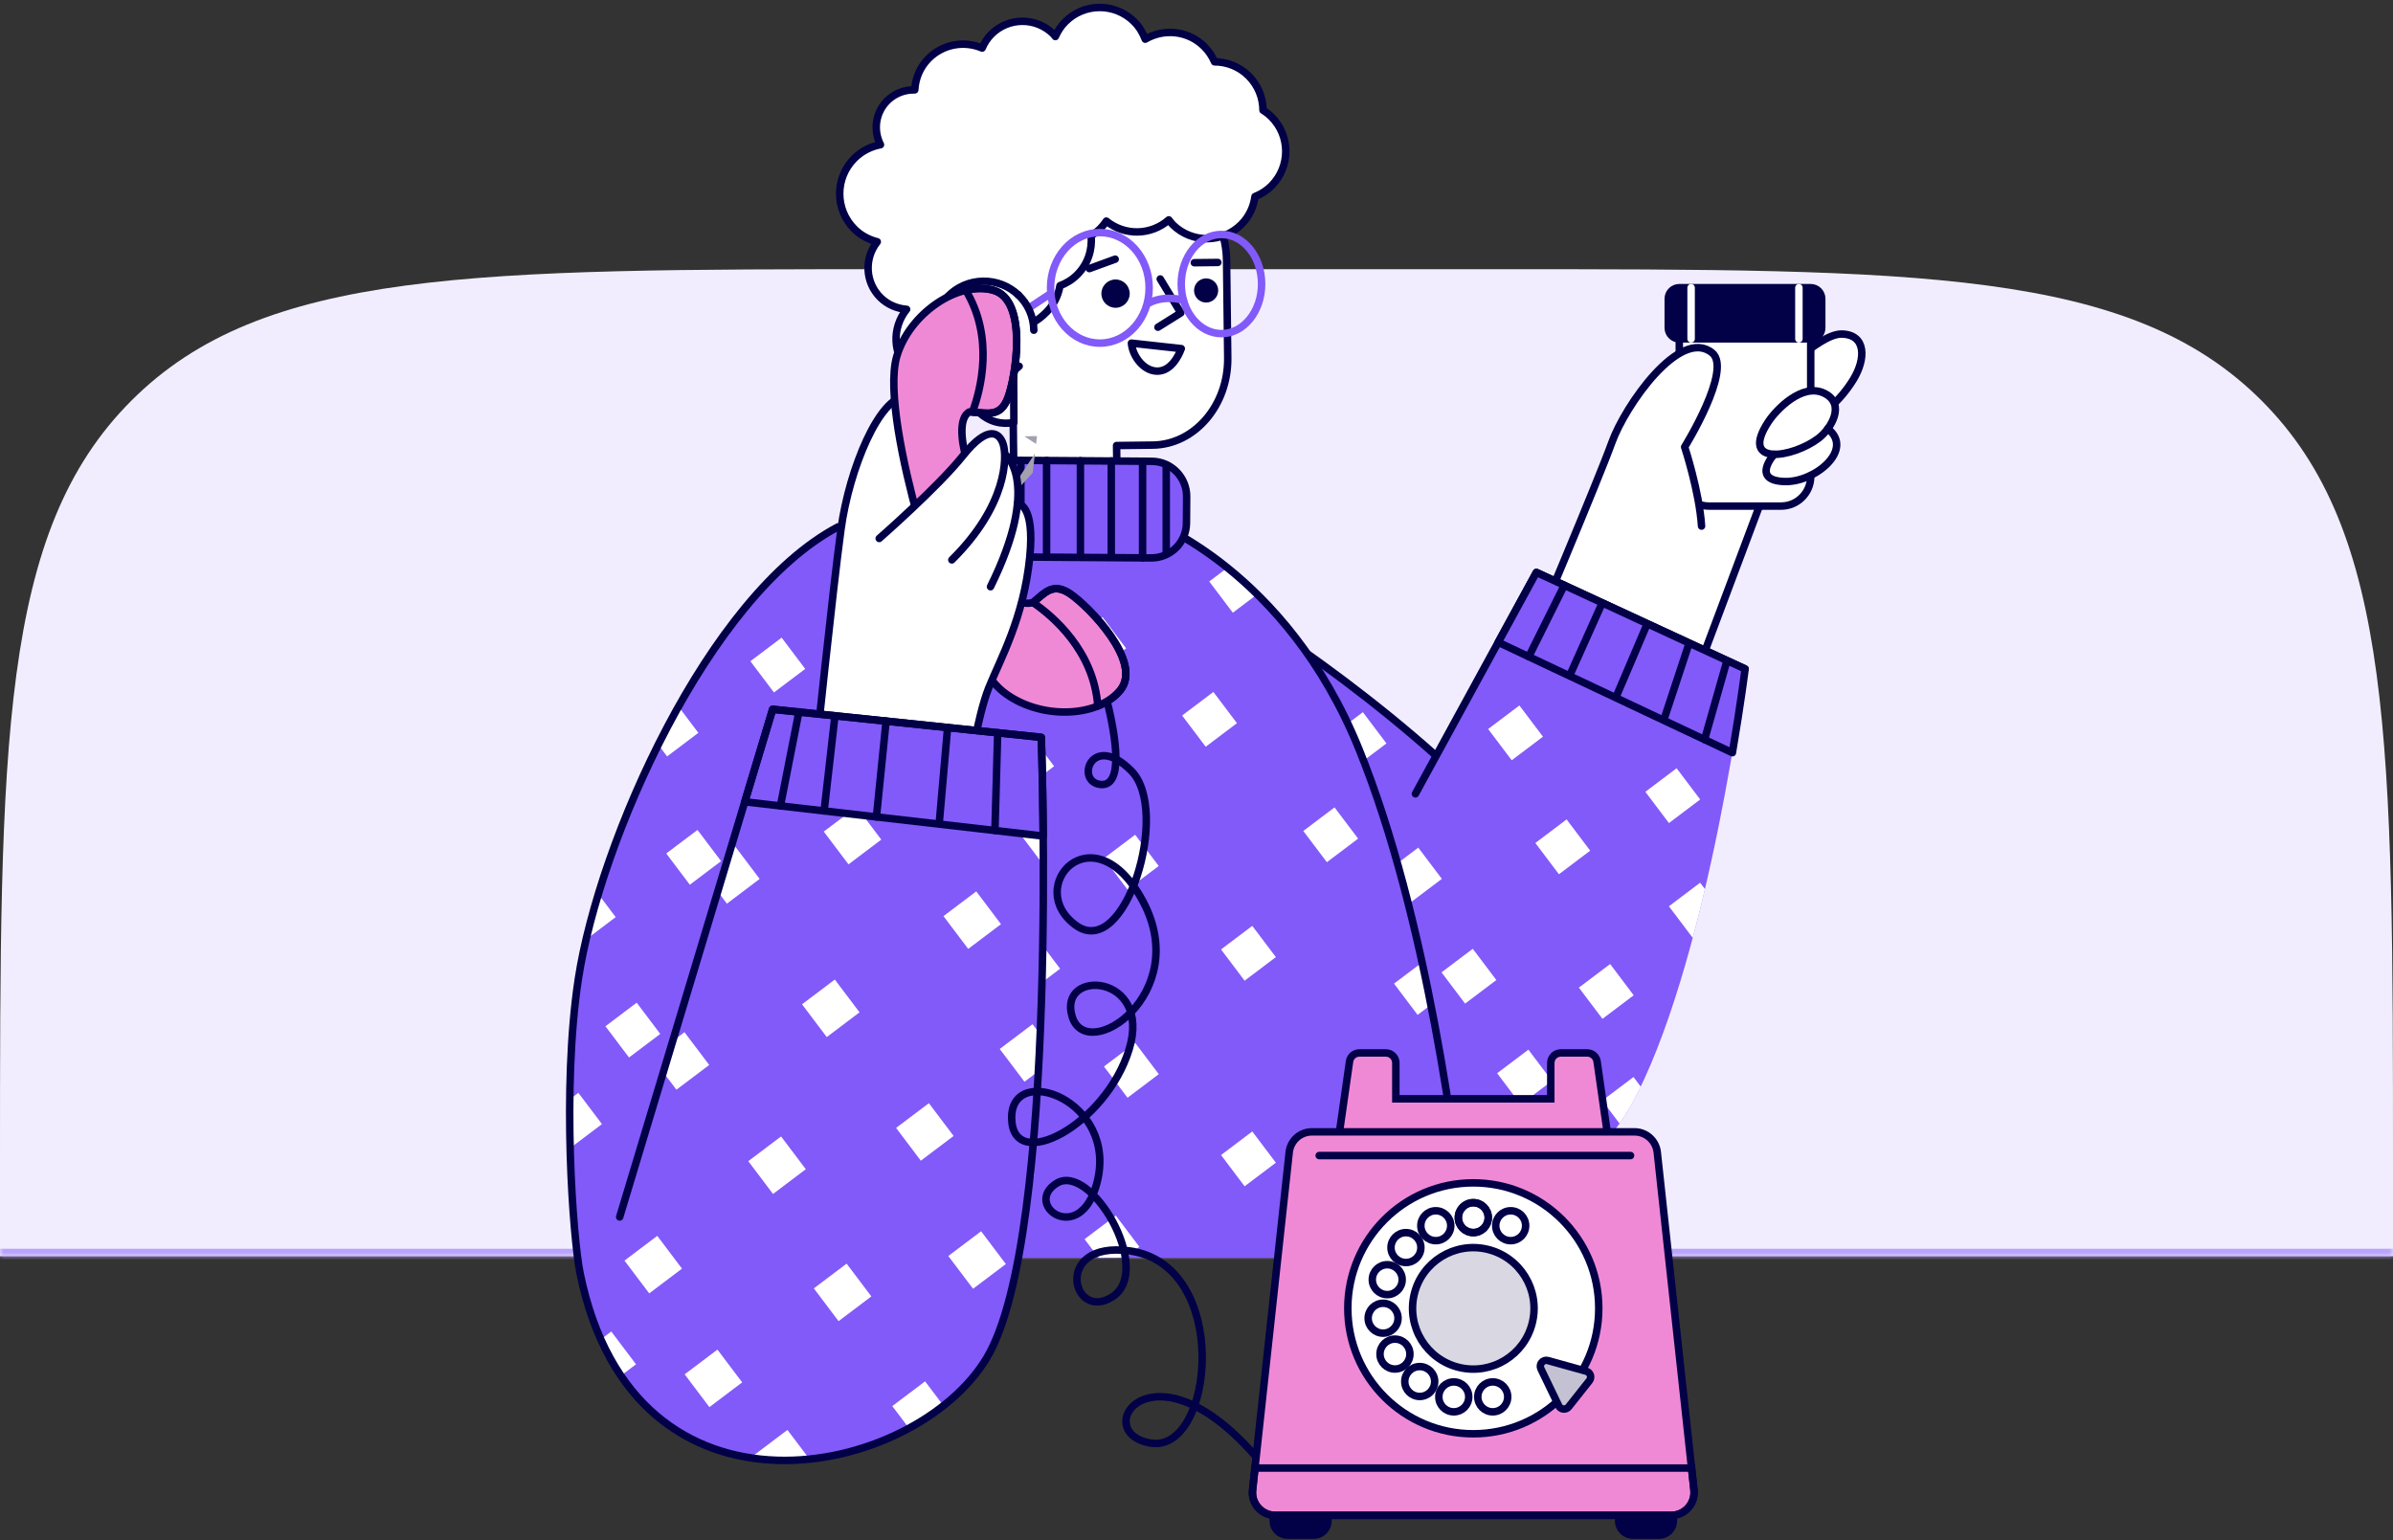 <svg width="320" height="206" viewBox="0 0 320 206" fill="none" xmlns="http://www.w3.org/2000/svg">
<rect x="0" y="0" width="320" height="206" fill="#333333" stroke="none"/>
<mask id="path-1-inside-1_2129_24801" fill="white">
<path d="M0 156C0 99.431 0 71.147 17.574 53.574C35.147 36 63.431 36 120 36H200C256.569 36 284.853 36 302.426 53.574C320 71.147 320 99.431 320 156V168H0V156Z"/>
</mask>
<path d="M0 156C0 99.431 0 71.147 17.574 53.574C35.147 36 63.431 36 120 36H200C256.569 36 284.853 36 302.426 53.574C320 71.147 320 99.431 320 156V168H0V156Z" fill="#F1EDFE"/>
<path d="M0 36H320H0ZM320 169H0V167H320V169ZM0 168V36V168ZM320 36V168V36Z" fill="#BAA3FC" mask="url(#path-1-inside-1_2129_24801)"/>
<path d="M236.481 51.776C236.481 51.776 243.06 44.582 246.31 44.673C249.566 44.763 249.524 48.002 247.83 50.763C246.135 53.525 243.639 55.793 240.364 57.342C237.09 58.892 233.646 55.346 236.481 51.776Z" fill="white" stroke="#020046" stroke-linecap="round" stroke-linejoin="round"/>
<path d="M209.172 90.938L224.344 96.799L235.717 66.485L238.19 58.941L222.475 55.443L209.172 90.938Z" fill="white" stroke="#020046" stroke-linecap="round" stroke-linejoin="round"/>
<path d="M224.562 41.111H242.135V63.719C242.135 65.902 240.362 67.681 238.173 67.681H228.524C226.341 67.681 224.562 65.908 224.562 63.719V41.111Z" fill="white" stroke="#020046" stroke-linecap="round" stroke-linejoin="round"/>
<path d="M242.13 38.475H224.563C223.747 38.475 223.086 39.136 223.086 39.952V43.842C223.086 44.657 223.747 45.319 224.563 45.319H242.13C242.946 45.319 243.607 44.657 243.607 43.842V39.952C243.607 39.136 242.946 38.475 242.13 38.475Z" fill="#020046" stroke="#020046" stroke-linecap="round" stroke-linejoin="round"/>
<path d="M226.141 38.475V45.319" stroke="#FDFDFD" stroke-linecap="round" stroke-linejoin="round"/>
<path d="M240.555 38.475V45.319" stroke="#FDFDFD" stroke-linecap="round" stroke-linejoin="round"/>
<path d="M244.42 57.337C245.548 55.806 246.145 53.677 243.974 52.603C241.007 51.132 237.515 54.822 236.484 56.384C234.41 59.532 235.381 60.708 237.268 60.75H237.256C237.256 60.75 234.09 64.224 238.589 64.393C242.708 64.549 248.014 60.093 244.414 57.331L244.42 57.337Z" fill="white"/>
<path d="M236.48 56.384C237.511 54.822 241.002 51.132 243.969 52.603C246.858 54.033 244.856 57.331 243.203 58.597C239.808 61.203 232.47 62.463 236.48 56.384Z" stroke="#020046" stroke-linecap="round" stroke-linejoin="round"/>
<path d="M237.254 60.757C237.254 60.757 234.088 64.225 238.587 64.399C242.705 64.556 248.012 60.1 244.412 57.338" stroke="#020046" stroke-linecap="round" stroke-linejoin="round"/>
<path d="M204.453 86.193C204.453 86.193 213.782 64.074 215.549 59.159C217.316 54.251 224.643 43.716 228.942 47.177C231.71 49.402 225.276 59.775 225.276 59.775C225.276 59.775 227.242 65.745 227.537 70.358L217.044 93.014L204.453 86.187V86.193Z" fill="white"/>
<path d="M204.453 86.193C204.453 86.193 213.782 64.074 215.549 59.159C217.316 54.251 224.643 43.716 228.942 47.177C231.71 49.402 225.276 59.775 225.276 59.775C225.276 59.775 227.242 65.745 227.537 70.358" stroke="#020046" stroke-linecap="round" stroke-linejoin="round"/>
<path d="M205.448 76.55L189.275 106.165L191.94 100.979C175.755 86.549 157.953 76.496 157.953 76.496L189.624 160.824C189.624 160.824 209.253 165.624 218.98 146.182C228.713 126.741 233.35 89.455 233.35 89.455L205.442 76.544L205.448 76.55Z" fill="#825AF9"/>
<path d="M233.355 89.454L205.447 76.549L189.273 106.164" stroke="#020046" stroke-linecap="round" stroke-linejoin="round"/>
<path d="M191.94 100.979C175.755 86.549 157.953 76.496 157.953 76.496" stroke="#020046" stroke-linecap="round" stroke-linejoin="round"/>
<path d="M200.352 85.896L231.661 100.664C232.801 93.97 233.362 89.46 233.362 89.46L205.453 76.549L200.352 85.896Z" fill="#825AF9" stroke="#020046" stroke-linecap="round" stroke-linejoin="round"/>
<path d="M204.43 87.819L209.182 78.273" stroke="#020046" stroke-linecap="round" stroke-linejoin="round"/>
<path d="M214.206 80.744L209.906 90.338" stroke="#020046" stroke-linecap="round" stroke-linejoin="round"/>
<path d="M220.235 83.519L216.086 93.252" stroke="#020046" stroke-linecap="round" stroke-linejoin="round"/>
<path d="M225.819 86.191L222.484 96.298" stroke="#020046" stroke-linecap="round" stroke-linejoin="round"/>
<path d="M230.898 88.488L227.938 98.903" stroke="#020046" stroke-linecap="round" stroke-linejoin="round"/>
<path d="M203.178 94.343L199 97.496L202.153 101.674L206.331 98.521L203.178 94.343Z" fill="white"/>
<path d="M209.491 109.585L205.312 112.738L208.466 116.916L212.644 113.763L209.491 109.585Z" fill="white"/>
<path d="M182.248 95.242L178.07 98.394L181.223 102.573L185.401 99.42L182.248 95.242Z" fill="white"/>
<path d="M224.202 102.74L220.023 105.893L223.176 110.071L227.355 106.918L224.202 102.74Z" fill="white"/>
<path d="M189.655 113.357L185.477 116.51L188.63 120.688L192.808 117.535L189.655 113.357Z" fill="white"/>
<path d="M196.944 126.886L192.766 130.039L195.919 134.217L200.097 131.064L196.944 126.886Z" fill="white"/>
<path d="M204.381 140.376L200.203 143.529L203.356 147.707L207.534 144.554L204.381 140.376Z" fill="white"/>
<path d="M187.264 139.658L183.086 142.811L186.239 146.989L190.417 143.836L187.264 139.658Z" fill="white"/>
<path d="M175.694 110.347L171.516 113.5L174.669 117.678L178.847 114.525L175.694 110.347Z" fill="white"/>
<path d="M215.311 128.925L211.133 132.078L214.286 136.256L218.464 133.103L215.311 128.925Z" fill="white"/>
<path d="M227.351 118.047L223.172 121.201L226.326 125.38L226.386 125.338C226.959 123.191 227.496 121.032 227.996 118.903L227.351 118.053V118.047Z" fill="white"/>
<path d="M219.408 145.326L218.437 144.035L214.258 147.189L216.573 150.258C217.43 149.034 218.238 147.683 218.986 146.182C219.124 145.899 219.269 145.615 219.408 145.326Z" fill="white"/>
<path d="M205.45 158.798L202.296 154.619L198.117 157.773L200.433 160.836C201.585 160.613 202.779 160.306 203.997 159.89L205.45 158.792V158.798Z" fill="white"/>
<path d="M76.697 163.075L77.341 168.22H196.229C195.047 154.833 190.91 122.866 181.738 100.216C171.987 76.125 153.667 69.582 153.667 69.582L111.618 70.915C92.996 81.444 71.874 121.591 76.697 159.859C76.86 160.872 76.492 161.653 76.697 162.594V163.075Z" fill="#825AF9"/>
<path d="M147.428 82.525L143.25 85.678L146.403 89.856L150.581 86.703L147.428 82.525Z" fill="white"/>
<path d="M162.256 92.534L158.078 95.688L161.231 99.866L165.409 96.713L162.256 92.534Z" fill="white"/>
<path d="M137.803 98.294L133.625 101.447L136.778 105.625L140.956 102.472L137.803 98.294Z" fill="white"/>
<path d="M151.795 111.634L147.617 114.787L150.77 118.965L154.948 115.812L151.795 111.634Z" fill="white"/>
<path d="M85.139 134.093L80.961 137.246L84.114 141.424L88.292 138.271L85.139 134.093Z" fill="white"/>
<path d="M93.272 110.988L89.094 114.141L92.247 118.319L96.425 115.166L93.272 110.988Z" fill="white"/>
<path d="M104.522 85.275L100.344 88.428L103.497 92.606L107.675 89.453L104.522 85.275Z" fill="white"/>
<path d="M178.459 107.976L174.281 111.129L177.434 115.307L181.612 112.154L178.459 107.976Z" fill="white"/>
<path d="M167.459 123.82L163.281 126.973L166.434 131.151L170.612 127.998L167.459 123.82Z" fill="white"/>
<path d="M138.608 125.374L134.43 128.527L137.583 132.705L141.761 129.552L138.608 125.374Z" fill="white"/>
<path d="M151.803 139.474L147.625 142.627L150.778 146.805L154.956 143.652L151.803 139.474Z" fill="white"/>
<path d="M167.459 151.316L163.281 154.469L166.434 158.647L170.612 155.494L167.459 151.316Z" fill="white"/>
<path d="M135.162 152.919L130.984 156.072L134.137 160.25L138.315 157.097L135.162 152.919Z" fill="white"/>
<path d="M168.107 79.486C166.744 78.147 165.406 76.965 164.127 75.934L161.703 77.761L164.857 81.94L168.107 79.486Z" fill="white"/>
<path d="M191.341 134.385C190.973 132.51 190.575 130.616 190.159 128.717L186.414 131.545L189.568 135.724L191.341 134.385Z" fill="white"/>
<path d="M76.364 153.447L80.495 150.329L77.341 146.15L76.062 147.115C76.087 149.22 76.189 151.33 76.364 153.441V153.447Z" fill="white"/>
<path d="M82.332 122.651L79.83 119.334C79.245 121.433 78.714 123.567 78.25 125.732L82.332 122.651Z" fill="white"/>
<path d="M89.207 101.16L93.385 98.006L90.467 94.141C89.52 95.763 88.597 97.445 87.711 99.176L89.207 101.16Z" fill="white"/>
<path d="M150.44 168.191L152.358 166.743L149.21 162.564L145.031 165.718L146.913 168.209L150.44 168.191Z" fill="white"/>
<path d="M196.164 167.484C194.898 153.693 190.749 122.456 181.74 100.21C171.989 76.119 153.669 69.576 153.669 69.576L136.555 70.119" stroke="#020046" stroke-linecap="round" stroke-linejoin="round"/>
<path d="M153.734 23.403L145.339 23.506C139.755 23.572 135.251 28.83 135.329 35.186L135.486 48.2C135.486 48.568 135.516 48.929 135.546 49.285C135.462 49.671 135.414 50.069 135.42 50.479L135.516 58.403V58.843L135.619 66.767C135.655 69.644 138.037 71.965 140.907 71.929L144.236 71.887C147.112 71.851 149.434 69.469 149.398 66.598L149.313 59.585L154.168 59.525C159.752 59.458 164.257 54.2 164.178 47.844L164.021 34.831C163.943 28.475 159.312 23.331 153.734 23.397V23.403Z" fill="white" stroke="#020046" stroke-linecap="round" stroke-linejoin="round"/>
<path d="M135.53 46.349C135.59 45.897 135.283 43.63 135.886 43.636C137.526 43.654 138.714 42.979 139.956 41.724C140.939 40.729 141.53 39.493 141.741 38.209C142.591 37.889 143.4 37.401 144.081 36.707C145.492 35.278 146.083 33.366 145.908 31.515C146.342 31.25 146.758 30.942 147.132 30.568C147.44 30.255 147.711 29.923 147.94 29.567C150.389 31.557 153.916 31.497 156.298 29.404C156.467 29.615 156.624 29.838 156.817 30.038C159.374 32.564 163.493 32.546 166.019 29.989C167.05 28.946 167.635 27.637 167.822 26.287C168.636 25.967 169.402 25.485 170.054 24.821C172.58 22.265 172.562 18.146 170.011 15.619C169.668 15.275 169.288 14.986 168.89 14.739C168.884 13.074 168.238 11.41 166.96 10.143C165.7 8.895 164.059 8.274 162.413 8.268C162.094 7.52 161.629 6.815 161.014 6.206C158.867 4.083 155.629 3.782 153.145 5.241C152.825 4.385 152.336 3.57 151.643 2.883C149.086 0.356 144.967 0.374 142.441 2.925C141.862 3.504 141.44 4.174 141.126 4.885C141.03 4.771 140.951 4.65 140.843 4.541C138.545 2.268 134.837 2.286 132.563 4.584C132.02 5.132 131.616 5.759 131.339 6.429C128.957 5.416 126.105 5.88 124.169 7.828C123.011 8.998 122.414 10.493 122.324 12.019C120.985 11.989 119.64 12.477 118.621 13.502C117.047 15.094 116.77 17.464 117.741 19.352C116.45 19.593 115.214 20.208 114.219 21.209C111.626 23.826 111.65 28.054 114.267 30.641C115.141 31.509 116.203 32.052 117.312 32.335C115.552 34.542 115.678 37.756 117.729 39.789C118.711 40.759 119.96 41.266 121.238 41.368C119.224 43.853 119.357 47.489 121.678 49.787C123.789 51.879 127.003 52.151 129.421 50.649C129.186 52.229 129.663 53.9 130.887 55.106C132.165 56.372 133.938 56.836 135.578 56.499L135.53 46.349Z" fill="white" stroke="#020046" stroke-linecap="round" stroke-linejoin="round"/>
<path d="M132.66 61.539L154.025 61.692C156.612 61.711 158.701 63.83 158.683 66.417L158.658 69.957C158.639 72.544 156.52 74.633 153.933 74.615L132.568 74.462C129.981 74.444 127.891 72.324 127.91 69.737L127.935 66.197C127.954 63.61 130.073 61.521 132.66 61.539Z" fill="#825AF9" stroke="#020046" stroke-miterlimit="10"/>
<path d="M129.852 62.443V73.491" stroke="#020046" stroke-linecap="round" stroke-linejoin="round"/>
<path d="M132.984 61.539V74.456" stroke="#020046" stroke-linecap="round" stroke-linejoin="round"/>
<path d="M136.516 61.647V74.485" stroke="#020046" stroke-linecap="round" stroke-linejoin="round"/>
<path d="M139.953 61.586V74.509" stroke="#020046" stroke-linecap="round" stroke-linejoin="round"/>
<path d="M144.477 61.617V74.341" stroke="#020046" stroke-linecap="round" stroke-linejoin="round"/>
<path d="M148.602 61.647V74.485" stroke="#020046" stroke-linecap="round" stroke-linejoin="round"/>
<path d="M152.789 61.678V74.601" stroke="#020046" stroke-linecap="round" stroke-linejoin="round"/>
<path d="M155.953 62.191V74.029" stroke="#020046" stroke-linecap="round" stroke-linejoin="round"/>
<path d="M147.281 39.293C147.293 40.336 148.15 41.174 149.199 41.162C150.242 41.15 151.08 40.294 151.068 39.245C151.056 38.201 150.2 37.363 149.151 37.375C148.108 37.387 147.269 38.243 147.281 39.293Z" fill="#020046"/>
<path d="M159.672 38.865C159.684 39.757 160.414 40.469 161.306 40.463C162.199 40.451 162.91 39.721 162.904 38.828C162.898 37.936 162.162 37.224 161.27 37.23C160.377 37.243 159.666 37.972 159.672 38.865Z" fill="#020046"/>
<path d="M157.96 46.624C157.96 46.624 157.044 49.404 155.036 49.621C153.028 49.839 151.424 47.625 151.297 45.889L157.966 46.624H157.96Z" fill="white" stroke="#020046" stroke-linecap="round" stroke-linejoin="round"/>
<path d="M154.844 43.759L157.901 41.847L155.151 37.307" stroke="#020046" stroke-linecap="round" stroke-linejoin="round"/>
<path d="M145.672 35.92L149.127 34.66" stroke="#020046" stroke-linecap="round" stroke-linejoin="round"/>
<path d="M159.711 35.136L162.853 35.1" stroke="#020046" stroke-linecap="round" stroke-linejoin="round"/>
<path d="M153.667 38.495C153.667 42.577 150.718 45.888 147.076 45.888C143.433 45.888 140.484 42.577 140.484 38.495C140.484 34.412 143.433 31.102 147.076 31.102C150.718 31.102 153.667 34.412 153.667 38.495Z" stroke="#825AF9" stroke-linecap="round" stroke-linejoin="round"/>
<path d="M168.707 37.983C168.707 41.643 166.301 44.616 163.334 44.616C160.367 44.616 157.961 41.649 157.961 37.983C157.961 34.316 160.367 31.355 163.334 31.355C166.301 31.355 168.707 34.322 168.707 37.983Z" stroke="#825AF9" stroke-linecap="round" stroke-linejoin="round"/>
<path d="M153.477 40.594C154.194 40.22 155.093 39.9 156.353 39.9C157.089 39.9 157.662 39.991 158.253 40.16" stroke="#825AF9" stroke-linecap="round" stroke-linejoin="round"/>
<path d="M140.481 39.268L135.922 42.283" stroke="#825AF9" stroke-linecap="round" stroke-linejoin="round"/>
<path d="M124.875 44.324C124.918 47.984 127.951 50.915 131.641 50.872C135.332 50.83 138.287 47.821 138.245 44.161C138.202 40.5 135.169 37.57 131.479 37.612C127.788 37.654 124.833 40.663 124.875 44.324Z" fill="white"/>
<path d="M135.183 45.079C135.183 45.079 135.424 40.575 130.805 41.129" stroke="#020046" stroke-linecap="round" stroke-linejoin="round"/>
<path d="M138.246 44.161C138.222 42.298 137.432 40.627 136.172 39.44" stroke="#020046" stroke-linecap="round" stroke-linejoin="round"/>
<path d="M136.17 39.439C134.952 38.287 133.294 37.588 131.479 37.612C127.788 37.654 124.833 40.663 124.875 44.324C124.918 47.984 127.951 50.915 131.641 50.873C132.781 50.861 133.849 50.565 134.783 50.053C135.127 49.865 136.013 49.263 136.285 48.979" stroke="#020046" stroke-linecap="round" stroke-linejoin="round"/>
<path d="M138.671 58.332C138.671 58.332 138.074 58.301 136.977 58.35L138.55 59.381L138.671 58.332Z" fill="#A3A1AF"/>
<path d="M138.1 63.228L138.402 60.635L133.18 68.565C136.056 65.477 138.1 63.228 138.1 63.228Z" fill="#A3A1AF"/>
<path d="M108.944 102.121C108.944 102.121 111.348 78.915 112.462 70.772C113.575 62.63 117.624 53 121.167 53.025C124.71 53.051 122.236 59.852 122.85 63.047C123.47 66.242 125.438 69.026 125.438 69.026L119.516 103.393L108.938 102.128L108.944 102.121Z" fill="white" stroke="#020046" stroke-linecap="round" stroke-linejoin="round"/>
<path d="M143.112 79.422C140.809 77.866 139.758 79.239 138.133 80.587C137.709 80.637 136.329 81.219 135.108 78.733C133.894 76.246 129.281 62.878 128.75 59.202C128.218 55.526 129.604 55.147 129.623 55.09C131.932 55.197 133.742 55.963 134.786 53.192C135.849 50.389 137.506 40.108 132.818 38.811C128.136 37.514 121.632 41.898 119.924 47.643C118.589 52.148 120.867 62.467 122.702 69.059C122.702 69.059 123.056 70.419 123.341 71.267C123.6 72.128 124.093 73.437 124.093 73.437C126.396 79.884 130.483 89.628 134.178 92.532C138.885 96.239 146.724 96.075 149.805 92.31C152.88 88.546 145.598 81.105 143.118 79.429L143.112 79.422Z" fill="#F089D5" stroke="#020046" stroke-linecap="round" stroke-linejoin="round"/>
<path d="M132.816 38.803C131.671 38.487 130.412 38.512 129.141 38.81C132.975 45.168 131.146 52.127 130.039 55.107C132.146 55.272 133.797 55.784 134.778 53.184C135.841 50.381 137.498 40.1 132.81 38.803H132.816Z" stroke="#020046" stroke-linecap="round" stroke-linejoin="round"/>
<path d="M149.807 92.303C149.054 93.227 148.01 93.929 146.802 94.417C146.264 87.008 140.76 82.377 138.141 80.58C139.767 79.232 140.823 77.859 143.12 79.416C145.606 81.099 152.888 88.539 149.807 92.297V92.303Z" stroke="#020046" stroke-linecap="round" stroke-linejoin="round"/>
<path d="M136.068 67.342C136.517 62.477 134.537 60.876 134.537 60.876L134.353 61.104C134.353 60.364 134.271 59.8 134.17 59.446C133.676 57.788 132.113 56.745 128.773 60.933C125.432 65.121 117.574 71.999 117.574 71.999L113.367 102.778L129.45 104.05C129.45 104.05 130.684 95.838 132.221 91.991C133.758 88.144 136.903 82.64 137.713 74.472C138.421 67.291 136.074 67.329 136.074 67.329L136.068 67.342Z" fill="white"/>
<path d="M117.57 72.012C117.57 72.012 125.428 65.135 128.769 60.947C132.109 56.758 133.666 57.802 134.165 59.46C134.665 61.117 134.703 67.539 127.282 74.878" stroke="#020046" stroke-linecap="round" stroke-linejoin="round"/>
<path d="M134.528 60.877C134.528 60.877 139.261 64.673 132.453 78.465" stroke="#020046" stroke-linecap="round" stroke-linejoin="round"/>
<path d="M136.066 67.342C136.066 67.342 138.413 67.297 137.705 74.478C136.895 82.653 133.757 88.151 132.213 91.997C130.676 95.844 129.442 104.056 129.442 104.056L113.359 102.784" stroke="#020046" stroke-linecap="round" stroke-linejoin="round"/>
<path d="M77.752 171.15C85.42 205.757 122.47 197.482 131.954 181.589C141.709 165.247 139.242 98.613 139.242 98.613L103.319 94.861L82.864 162.76L77.336 168.219L77.752 171.15Z" fill="#825AF9"/>
<path d="M111.634 131.001L107.25 134.309L110.558 138.692L114.942 135.384L111.634 131.001Z" fill="white"/>
<path d="M130.548 119.21L126.164 122.518L129.472 126.901L133.856 123.593L130.548 119.21Z" fill="white"/>
<path d="M114.54 107.903L110.156 111.211L113.464 115.594L117.848 112.286L114.54 107.903Z" fill="white"/>
<path d="M104.446 151.981L100.062 155.289L103.371 159.673L107.754 156.365L104.446 151.981Z" fill="white"/>
<path d="M124.212 147.534L119.828 150.842L123.136 155.225L127.52 151.917L124.212 147.534Z" fill="white"/>
<path d="M131.196 164.663L126.812 167.971L130.121 172.354L134.504 169.046L131.196 164.663Z" fill="white"/>
<path d="M113.212 168.993L108.828 172.301L112.136 176.684L116.52 173.376L113.212 168.993Z" fill="white"/>
<path d="M87.891 165.278L83.508 168.586L86.816 172.969L91.199 169.661L87.891 165.278Z" fill="white"/>
<path d="M95.938 180.489L91.555 183.797L94.863 188.18L99.246 184.872L95.938 180.489Z" fill="white"/>
<path d="M139.522 115.65C139.522 113.246 139.496 111.019 139.477 109.02L136.32 111.405L139.522 115.65Z" fill="white"/>
<path d="M97.205 120.851L101.584 117.542L98.281 113.164L97.674 113.62L95.984 119.231L97.205 120.851Z" fill="white"/>
<path d="M138.072 136.973L133.688 140.282L136.996 144.666L138.793 143.312C138.894 141.635 138.977 139.953 139.053 138.276L138.072 136.973Z" fill="white"/>
<path d="M90.454 145.728L94.839 142.425L91.53 138.041L89.961 139.224L88.695 143.406L90.454 145.728Z" fill="white"/>
<path d="M123.705 184.734L119.32 188.043L121.56 191.011C123.211 190.112 124.755 189.1 126.166 187.993L123.705 184.734Z" fill="white"/>
<path d="M108.247 195.134L105.299 191.23L100.914 194.539L101.338 195.102C103.628 195.375 105.95 195.374 108.247 195.14V195.134Z" fill="white"/>
<path d="M83.082 183.942L85.05 182.455L81.741 178.07L80.406 179.076C81.033 180.323 82.045 182.265 83.082 183.935V183.942Z" fill="white"/>
<path d="M139.503 111.811C139.44 103.877 139.244 98.607 139.244 98.607L103.32 94.856L99.594 107.231L139.503 111.811Z" fill="#825AF9" stroke="#020046" stroke-linecap="round" stroke-linejoin="round"/>
<path d="M106.833 95.197L104.359 107.781" stroke="#020046" stroke-linecap="round" stroke-linejoin="round"/>
<path d="M111.652 95.728L110.203 108.452" stroke="#020046" stroke-linecap="round" stroke-linejoin="round"/>
<path d="M118.492 96.443L117.195 109.255" stroke="#020046" stroke-linecap="round" stroke-linejoin="round"/>
<path d="M126.715 97.305L125.602 110.034" stroke="#020046" stroke-linecap="round" stroke-linejoin="round"/>
<path d="M133.414 98L133.047 111.071" stroke="#020046" stroke-linecap="round" stroke-linejoin="round"/>
<path d="M82.867 162.754L103.322 94.856L139.245 98.607C139.245 98.607 141.713 165.241 131.957 181.583C122.391 197.615 84.772 205.897 77.559 170.22C76.627 165.57 75.102 145.594 77.339 130.916C80.135 112.569 94.671 79.633 112.07 70.459" stroke="#020046" stroke-linecap="round" stroke-linejoin="round"/>
<path d="M148.201 94.416C149.15 98.44 150.308 105.247 147.157 104.912C143.722 104.545 146.006 97.782 151.282 103.09C156.559 108.398 150.491 128.486 143.899 123.766C136.781 118.667 146.227 108.158 152.839 120.539C159.45 132.921 145.322 142.398 143.367 135.945C141.412 129.492 154.085 130.175 150.997 140.31C147.91 150.446 135.383 157.089 135.282 149.541C135.181 141.993 149.549 147.131 146.695 158.165C144.456 166.82 136.718 161.119 141.286 158.253C145.847 155.387 154.243 169.743 148.834 173.374C143.424 177.006 140.672 165.921 151.004 167.281C164.739 169.097 162.36 194.499 153.8 192.981C145.234 191.456 154.787 177.569 169.902 197.188" stroke="#020046" stroke-miterlimit="10" stroke-linecap="round"/>
<path d="M169.766 199.408H178.079V203.388C178.079 204.716 176.997 205.798 175.669 205.798H172.176C170.848 205.798 169.766 204.716 169.766 203.388V199.408Z" fill="#020046"/>
<path d="M215.953 199.408H224.266V203.388C224.266 204.716 223.185 205.798 221.856 205.798H218.364C217.035 205.798 215.953 204.716 215.953 203.388V199.408Z" fill="#020046"/>
<path d="M215.159 153.084L213.571 141.962C213.476 141.304 212.913 140.816 212.255 140.816H208.712C207.978 140.816 207.377 141.411 207.377 142.151V146.953H186.657V142.151C186.657 141.417 186.062 140.816 185.322 140.816H181.779C181.115 140.816 180.552 141.304 180.463 141.962L178.875 153.084H215.165H215.159Z" fill="#F089D5" stroke="#020046" stroke-miterlimit="10" stroke-linecap="round"/>
<path d="M218.583 151.369H175.435C173.872 151.369 172.562 152.546 172.398 154.096L167.495 199.269C167.299 201.079 168.716 202.654 170.532 202.654H223.48C225.296 202.654 226.713 201.079 226.517 199.269L221.614 154.096C221.443 152.546 220.133 151.369 218.577 151.369H218.583Z" fill="#F089D5" stroke="#020046" stroke-miterlimit="10" stroke-linecap="round"/>
<path d="M176.406 154.539H218.043" stroke="#020046" stroke-miterlimit="10" stroke-linecap="round"/>
<path d="M226.209 196.334H167.819L167.503 199.27C167.306 201.079 168.724 202.654 170.539 202.654H223.488C225.304 202.654 226.721 201.079 226.525 199.27L226.209 196.334Z" stroke="#020046" stroke-miterlimit="10" stroke-linecap="round"/>
<path d="M197.013 191.747C206.28 191.747 213.792 184.235 213.792 174.968C213.792 165.701 206.28 158.189 197.013 158.189C187.746 158.189 180.234 165.701 180.234 174.968C180.234 184.235 187.746 191.747 197.013 191.747Z" fill="white" stroke="#020046" stroke-miterlimit="10" stroke-linecap="round"/>
<path d="M204.919 176.852C205.956 172.487 203.257 168.108 198.892 167.072C194.527 166.035 190.148 168.733 189.111 173.098C188.075 177.463 190.773 181.842 195.138 182.879C199.503 183.916 203.882 181.218 204.919 176.852Z" fill="#D8D7E2" stroke="#020046" stroke-miterlimit="10" stroke-linecap="round"/>
<path d="M199.014 162.841C199.014 163.948 198.122 164.84 197.015 164.84C195.908 164.84 195.016 163.948 195.016 162.841C195.016 161.734 195.908 160.842 197.015 160.842C198.122 160.842 199.014 161.734 199.014 162.841Z" stroke="#020046" stroke-miterlimit="10" stroke-linecap="round"/>
<path d="M204.014 163.921C204.014 165.028 203.122 165.92 202.015 165.92C200.908 165.92 200.016 165.028 200.016 163.921C200.016 162.814 200.908 161.922 202.015 161.922C203.122 161.922 204.014 162.814 204.014 163.921Z" stroke="#020046" stroke-miterlimit="10" stroke-linecap="round"/>
<path d="M201.616 186.812C201.616 187.919 200.724 188.811 199.616 188.811C198.509 188.811 197.617 187.919 197.617 186.812C197.617 185.705 198.509 184.812 199.616 184.812C200.724 184.812 201.616 185.705 201.616 186.812Z" stroke="#020046" stroke-miterlimit="10" stroke-linecap="round"/>
<path d="M196.405 186.812C196.405 187.919 195.513 188.811 194.406 188.811C193.298 188.811 192.406 187.919 192.406 186.812C192.406 185.705 193.298 184.812 194.406 184.812C195.513 184.812 196.405 185.705 196.405 186.812Z" stroke="#020046" stroke-miterlimit="10" stroke-linecap="round"/>
<path d="M191.85 184.757C191.85 185.864 190.958 186.756 189.851 186.756C188.744 186.756 187.852 185.864 187.852 184.757C187.852 183.65 188.744 182.758 189.851 182.758C190.958 182.758 191.85 183.656 191.85 184.757Z" stroke="#020046" stroke-miterlimit="10" stroke-linecap="round"/>
<path d="M188.538 181.087C188.538 182.194 187.646 183.086 186.538 183.086C185.431 183.086 184.539 182.188 184.539 181.087C184.539 179.986 185.431 179.088 186.538 179.088C187.646 179.088 188.538 179.986 188.538 181.087Z" stroke="#020046" stroke-miterlimit="10" stroke-linecap="round"/>
<path d="M186.952 176.292C186.952 177.399 186.06 178.291 184.952 178.291C183.845 178.291 182.953 177.393 182.953 176.292C182.953 175.191 183.845 174.293 184.952 174.293C186.06 174.293 186.952 175.191 186.952 176.292Z" stroke="#020046" stroke-miterlimit="10" stroke-linecap="round"/>
<path d="M185.507 173.135C186.611 173.135 187.506 172.24 187.506 171.136C187.506 170.032 186.611 169.137 185.507 169.137C184.403 169.137 183.508 170.032 183.508 171.136C183.508 172.24 184.403 173.135 185.507 173.135Z" stroke="#020046" stroke-miterlimit="10" stroke-linecap="round"/>
<path d="M190.006 166.845C190.006 167.952 189.114 168.844 188.007 168.844C186.9 168.844 186.008 167.946 186.008 166.845C186.008 165.744 186.9 164.846 188.007 164.846C189.114 164.846 190.006 165.744 190.006 166.845Z" stroke="#020046" stroke-miterlimit="10" stroke-linecap="round"/>
<path d="M191.999 165.92C193.103 165.92 193.999 165.025 193.999 163.921C193.999 162.817 193.103 161.922 191.999 161.922C190.895 161.922 190 162.817 190 163.921C190 165.025 190.895 165.92 191.999 165.92Z" stroke="#020046" stroke-miterlimit="10" stroke-linecap="round"/>
<path d="M199.014 162.841C199.014 163.948 198.122 164.84 197.015 164.84C195.908 164.84 195.016 163.948 195.016 162.841C195.016 161.734 195.908 160.842 197.015 160.842C198.122 160.842 199.014 161.734 199.014 162.841Z" stroke="#020046" stroke-miterlimit="10" stroke-linecap="round"/>
<path d="M208.43 187.988L206.058 183.066C205.76 182.446 206.33 181.769 206.988 181.952L212.125 183.382C212.675 183.534 212.89 184.198 212.536 184.648L209.771 188.14C209.404 188.602 208.683 188.52 208.43 187.995V187.988Z" fill="#C4C1D2" stroke="#020046" stroke-miterlimit="10" stroke-linecap="round"/>
</svg>
